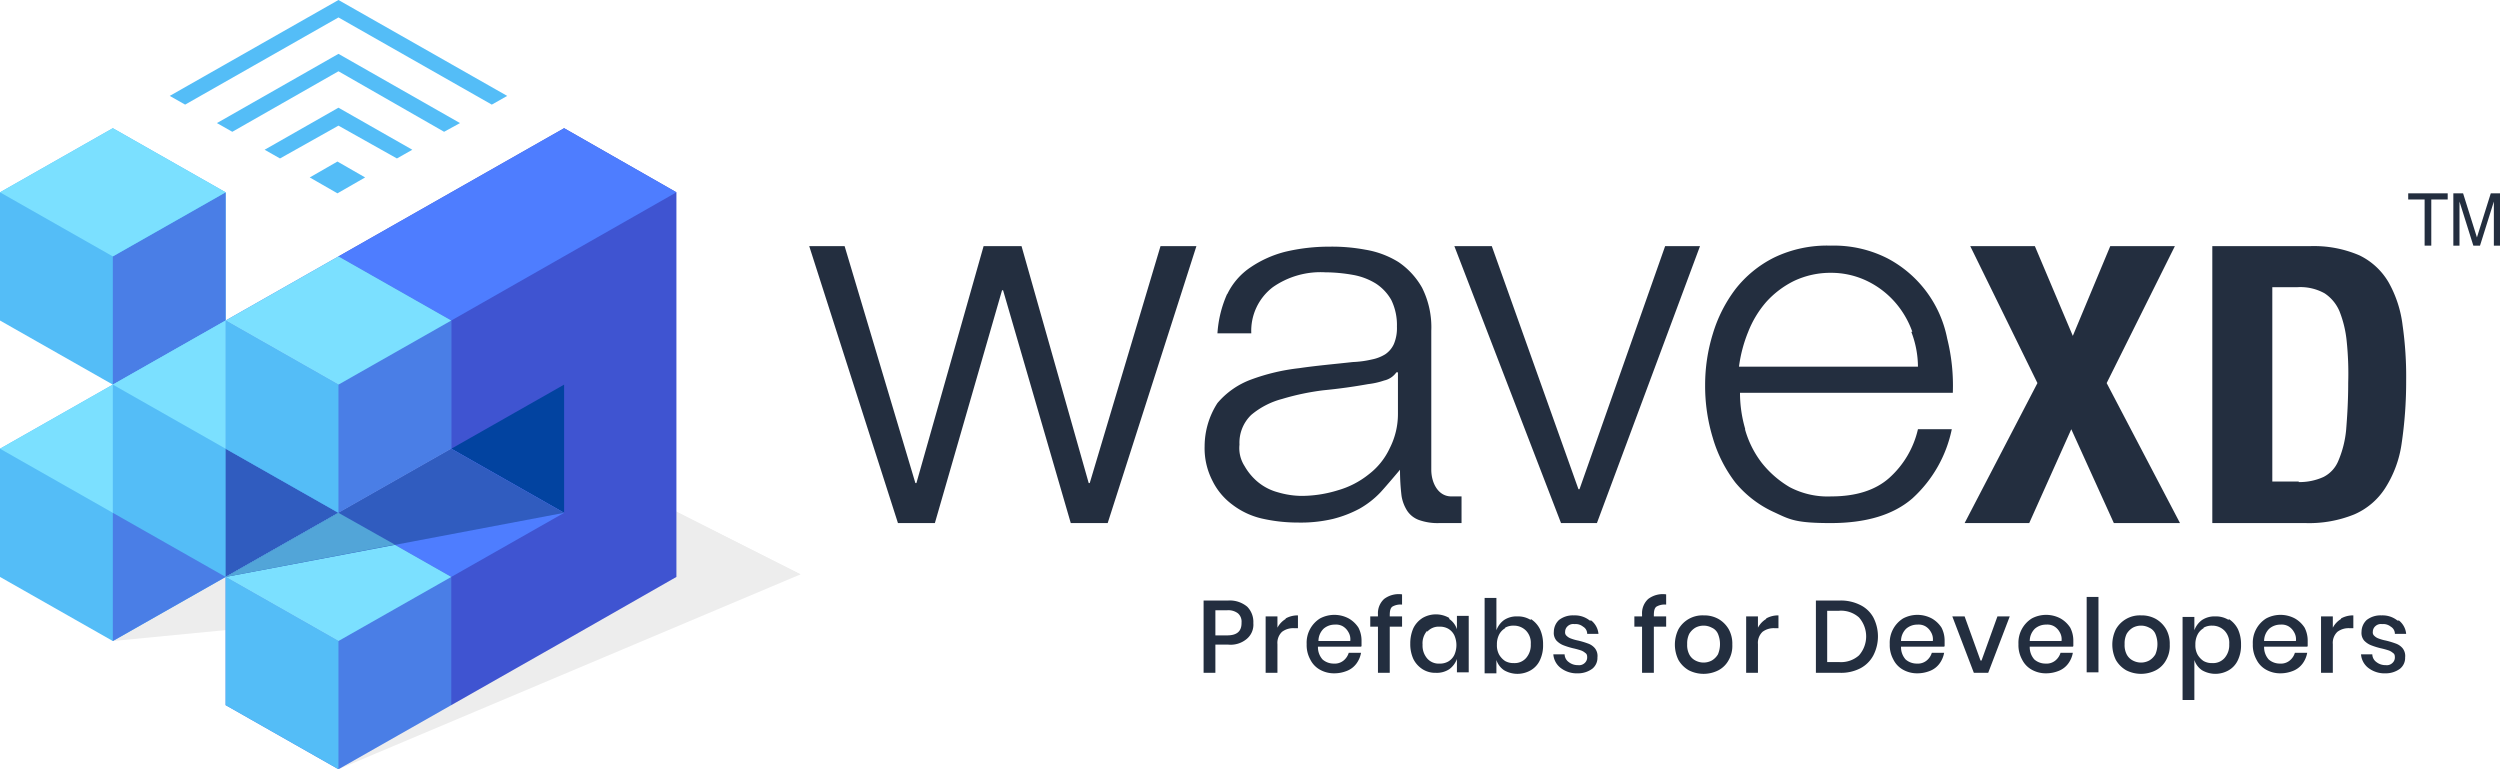 <?xml version="1.0" encoding="UTF-8"?> <svg xmlns="http://www.w3.org/2000/svg" id="WaveXD" width="325" height="100" viewBox="0 0 325 100"><g id="Group_117642" data-name="Group 117642"><g id="Group_117636" data-name="Group 117636"><path id="Path_146060" data-name="Path 146060" d="M142.6,108.867,90.667,82.6,53.2,117.533h0Z" transform="translate(-38.533 -34.2)" fill="#ededed"></path><path id="Path_146061" data-name="Path 146061" d="M157.267,116.3,134.6,104.9,97.2,141.633h0Z" transform="translate(-53.2 -41.633)" fill="#ededed"></path><g id="Group_117635" data-name="Group 117635" transform="translate(0 16.667)"><path id="Path_146062" data-name="Path 146062" d="M31.2,93.333V110l14.667,8.333L60.533,110V93.333L45.867,85Z" transform="translate(-31.2 -51.667)" fill="#54bdf7"></path><path id="Path_146063" data-name="Path 146063" d="M53.2,122.5l14.667-8.333V97.5L53.2,105.833Z" transform="translate(-38.533 -55.833)" fill="#4a7ee6"></path><path id="Path_146064" data-name="Path 146064" d="M31.2,93.333l14.667,8.333,14.667-8.333L45.867,85Z" transform="translate(-31.2 -51.667)" fill="#7be0ff"></path><path id="Path_146065" data-name="Path 146065" d="M31.2,43.333V60l14.667,8.333L60.533,60V43.333L45.867,35Z" transform="translate(-31.2 -35)" fill="#54bdf7"></path><path id="Path_146066" data-name="Path 146066" d="M126.533,35l-14.667,8.333L97.2,51.667V68.333l14.667,8.333h0L97.2,85v16.667L111.867,110l14.667-8.333,14.6-8.333v-50Z" transform="translate(-53.2 -35)" fill="#3f54d1"></path><path id="Path_146067" data-name="Path 146067" d="M53.2,72.5l14.667-8.333V47.5L53.2,55.833Z" transform="translate(-38.533 -39.167)" fill="#4a7ee6"></path><path id="Path_146068" data-name="Path 146068" d="M31.2,43.333l14.667,8.333,14.667-8.333L45.867,35Z" transform="translate(-31.2 -35)" fill="#7be0ff"></path><path id="Path_146069" data-name="Path 146069" d="M53.2,80.833V97.5l14.667,8.333L82.533,97.5V80.833L67.867,72.5Z" transform="translate(-38.533 -47.5)" fill="#54bdf7"></path><path id="Path_146070" data-name="Path 146070" d="M75.2,114.167l14.667-8.333L75.2,97.5Z" transform="translate(-45.867 -55.833)" fill="#305cbf"></path><path id="Path_146071" data-name="Path 146071" d="M133.867,101.667,119.2,93.333,133.867,85Z" transform="translate(-60.533 -51.667)" fill="#0243a0"></path><path id="Path_146072" data-name="Path 146072" d="M126.533,105.833l-14.667,8.333L97.2,105.833,111.867,97.5Z" transform="translate(-53.2 -55.833)" fill="#4e7dff"></path><path id="Path_146073" data-name="Path 146073" d="M111.867,85,97.2,76.667V60l14.667,8.333Z" transform="translate(-53.2 -43.333)" fill="#4a7ee6"></path><path id="Path_146074" data-name="Path 146074" d="M126.533,35,97.2,51.667,111.867,60l29.267-16.667Z" transform="translate(-53.2 -35)" fill="#4e7dff"></path><path id="Path_146075" data-name="Path 146075" d="M104.533,118.333V135l-14.667,8.333L75.2,135V118.333L89.867,110Z" transform="translate(-45.867 -60)" fill="#4a7ee6"></path><path id="Path_146076" data-name="Path 146076" d="M89.867,147.5,75.2,139.167V122.5l14.667,8.333Z" transform="translate(-45.867 -64.167)" fill="#54bdf7"></path><path id="Path_146077" data-name="Path 146077" d="M104.533,118.333l-14.667,8.333L75.2,118.333,89.867,110Z" transform="translate(-45.867 -60)" fill="#7be0ff"></path><path id="Path_146078" data-name="Path 146078" d="M104.533,68.333V85L89.867,93.333,75.2,85V68.333L89.867,60Z" transform="translate(-45.867 -43.333)" fill="#4a7ee6"></path><path id="Path_146079" data-name="Path 146079" d="M89.867,97.5,75.2,89.167V72.5l14.667,8.333Z" transform="translate(-45.867 -47.5)" fill="#54bdf7"></path><path id="Path_146080" data-name="Path 146080" d="M104.533,68.333,89.867,76.667,75.2,68.333,89.867,60Z" transform="translate(-45.867 -43.333)" fill="#7be0ff"></path><path id="Path_146081" data-name="Path 146081" d="M53.2,80.833l14.667,8.333V72.5Z" transform="translate(-38.533 -47.5)" fill="#7be0ff"></path><path id="Path_146082" data-name="Path 146082" d="M104.533,97.5,75.2,114.167l44-8.333Z" transform="translate(-45.867 -55.833)" fill="#305cbf"></path><path id="Path_146083" data-name="Path 146083" d="M89.867,110,75.2,118.333l22-4.2Z" transform="translate(-45.867 -60)" fill="#52a5d8"></path></g><path id="Path_146084" data-name="Path 146084" d="M82.8,36.467l2,1.133,7.6-4.267L100,37.6l2-1.133L92.4,31Z" transform="translate(-48.4 -17)" fill="#54bdf7"></path><path id="Path_146085" data-name="Path 146085" d="M64.3,22.467l2,1.133L86.233,12.267,106.167,23.6l2-1.133L86.233,10Z" transform="translate(-42.233 -10)" fill="#54bdf7"></path><path id="Path_146086" data-name="Path 146086" d="M73.5,29.5l2,1.133,13.8-7.867,13.733,7.867L105.1,29.5l-15.8-9Z" transform="translate(-45.3 -13.5)" fill="#54bdf7"></path><path id="Path_146087" data-name="Path 146087" d="M91.6,43.567h0l3.6,2.067,3.6-2.067h0L95.2,41.5Z" transform="translate(-51.333 -20.5)" fill="#54bdf7"></path></g><g id="Group_117641" data-name="Group 117641" transform="translate(105.2 25.133)"><g id="Group_117638" data-name="Group 117638" transform="translate(0 6.8)"><path id="Path_146088" data-name="Path 146088" d="M193.6,58l9.2,30.8h.133L211.667,58H216.6l8.733,30.8h.133l9.2-30.8h4.667L227.8,94H223l-8.8-30.267h-.133L205.333,94h-4.8L189,58h4.6Z" transform="translate(-189 -57.933)" fill="#232e3f"></path><path id="Path_146089" data-name="Path 146089" d="M269.033,64.3a8.778,8.778,0,0,1,3.067-3.533,14.3,14.3,0,0,1,4.467-2A24.623,24.623,0,0,1,282.3,58.1a23.647,23.647,0,0,1,4.733.4,11.782,11.782,0,0,1,4.267,1.6,9.885,9.885,0,0,1,3.067,3.333,11.438,11.438,0,0,1,1.2,5.6V87.1c0,1.667.867,3.467,2.6,3.467H299.5v3.467h-2.867a7.244,7.244,0,0,1-2.667-.4,3.116,3.116,0,0,1-1.533-1.2A5.093,5.093,0,0,1,291.7,90.5a28.242,28.242,0,0,1-.2-3.4s-1.733,2.067-2.533,2.933a11.681,11.681,0,0,1-2.733,2.133,15.034,15.034,0,0,1-3.467,1.333,18.229,18.229,0,0,1-4.533.467,20.985,20.985,0,0,1-4.733-.533,10.042,10.042,0,0,1-3.8-1.8,8.532,8.532,0,0,1-2.6-3.133,9.215,9.215,0,0,1-1-4.467,10.393,10.393,0,0,1,1.667-5.6,10.5,10.5,0,0,1,4.4-3.067,26.454,26.454,0,0,1,6.2-1.467c2.267-.333,4.6-.533,7-.8a12.987,12.987,0,0,0,2.467-.333,5.229,5.229,0,0,0,1.733-.667,3.2,3.2,0,0,0,1.133-1.333,5.313,5.313,0,0,0,.4-2.267,7.43,7.43,0,0,0-.733-3.467,6.172,6.172,0,0,0-2-2.133,8.511,8.511,0,0,0-3-1.133,21.26,21.26,0,0,0-3.6-.333,10.829,10.829,0,0,0-6.8,1.933,7.138,7.138,0,0,0-2.8,6h-4.4a14.887,14.887,0,0,1,1.267-5.133h0Zm22,10.133a2.633,2.633,0,0,1-1.6,1.067,9.865,9.865,0,0,1-2.067.467c-1.867.333-3.733.6-5.8.8a32.175,32.175,0,0,0-5.4,1.133,10.3,10.3,0,0,0-4,2.067,5.018,5.018,0,0,0-1.533,3.867,4.315,4.315,0,0,0,.667,2.8,7.528,7.528,0,0,0,1.733,2.067,6.879,6.879,0,0,0,2.6,1.333,11.275,11.275,0,0,0,3,.467,16.076,16.076,0,0,0,4.8-.733,11.4,11.4,0,0,0,4-2.067,9.092,9.092,0,0,0,2.733-3.4,9.813,9.813,0,0,0,1.067-4.467v-5.4h-.2Z" transform="translate(-214.7 -57.967)" fill="#232e3f"></path><path id="Path_146090" data-name="Path 146090" d="M319.667,58l11.267,31.6h.133L342.2,58h4.533l-13.4,36h-4.667L314.8,58Z" transform="translate(-230.933 -57.933)" fill="#232e3f"></path><path id="Path_146091" data-name="Path 146091" d="M368.9,81.833a12.826,12.826,0,0,0,2.133,4.267,13.092,13.092,0,0,0,3.667,3.2,10.6,10.6,0,0,0,5.4,1.2c3.2,0,5.733-.8,7.533-2.4a12.139,12.139,0,0,0,3.733-6.333h4.4a16.7,16.7,0,0,1-5.133,9q-3.7,3.2-10.6,3.2c-4.6,0-5.333-.467-7.333-1.4a14.066,14.066,0,0,1-5.067-3.867,17.6,17.6,0,0,1-2.933-5.8,23.113,23.113,0,0,1-1-6.867,22.433,22.433,0,0,1,1-6.667,18.3,18.3,0,0,1,2.933-5.8,14.72,14.72,0,0,1,5.067-4.133,15.853,15.853,0,0,1,7.333-1.533,15.347,15.347,0,0,1,7.4,1.667,15.049,15.049,0,0,1,7.733,10.4,25.238,25.238,0,0,1,.733,7.067H368.233A16.784,16.784,0,0,0,368.9,81.7h0ZM390.633,69.1a11.831,11.831,0,0,0-2.267-3.867,11.444,11.444,0,0,0-3.6-2.733,10.753,10.753,0,0,0-4.733-1.067,11.05,11.05,0,0,0-4.8,1.067,11.988,11.988,0,0,0-3.6,2.733A13.3,13.3,0,0,0,369.3,69.1a18.231,18.231,0,0,0-1.2,4.533h23.267A12.751,12.751,0,0,0,390.5,69.1h.133Z" transform="translate(-247.233 -57.9)" fill="#232e3f"></path><g id="Group_117637" data-name="Group 117637" transform="translate(150.2 0.067)"><path id="Path_146092" data-name="Path 146092" d="M423.433,58l4.933,11.667L433.233,58h8.4l-8.867,17.8L442.3,94h-8.6l-5.533-12.2L422.7,94h-8.4l9.467-18.2L415.033,58h8.4Z" transform="translate(-414.3 -58)" fill="#232e3f"></path><path id="Path_146093" data-name="Path 146093" d="M475.267,58a14.929,14.929,0,0,1,6.467,1.2,8.854,8.854,0,0,1,3.8,3.533,15.032,15.032,0,0,1,1.8,5.533,47.2,47.2,0,0,1,.467,7.2,54.8,54.8,0,0,1-.6,8.267,14.513,14.513,0,0,1-2.133,5.733,9.017,9.017,0,0,1-4,3.4A15.606,15.606,0,0,1,474.733,94H462.6V58h12.667ZM473.8,88.667A7.453,7.453,0,0,0,477.067,88,4.074,4.074,0,0,0,479,85.867a13.406,13.406,0,0,0,1-4c.133-1.667.267-3.667.267-6.133a40.881,40.881,0,0,0-.2-5.4,14.3,14.3,0,0,0-.933-3.867,5.228,5.228,0,0,0-1.933-2.333,6.447,6.447,0,0,0-3.533-.8H470.4V88.6h3.467Z" transform="translate(-430.4 -58)" fill="#232e3f"></path></g></g><g id="Group_117639" data-name="Group 117639" transform="translate(207.867)"><path id="Path_146094" data-name="Path 146094" d="M505.933,47.7v.8H503.8v6h-.867v-6H500.8v-.8Z" transform="translate(-500.8 -47.7)" fill="#232e3f"></path><path id="Path_146095" data-name="Path 146095" d="M509.667,47.7h1.2l1.8,5.733,1.8-5.733h1.2v6.8h-.8V48.767l-1.8,5.733H512.2l-1.8-5.733V54.5h-.8V47.7Z" transform="translate(-503.733 -47.7)" fill="#232e3f"></path></g><g id="Group_117640" data-name="Group 117640" transform="translate(51.267 52.121)"><path id="Path_146096" data-name="Path 146096" d="M267.433,132.833V136.5H265.9v-9.4h3.2a3.543,3.543,0,0,1,2.467.8,2.815,2.815,0,0,1,.8,2.133,2.41,2.41,0,0,1-.867,2.067,3.245,3.245,0,0,1-2.4.733h-1.667Zm3.4-2.867a1.426,1.426,0,0,0-.467-1.2,2.065,2.065,0,0,0-1.4-.4h-1.533v3.267h1.533c1.267,0,1.867-.533,1.867-1.6Z" transform="translate(-265.9 -126.287)" fill="#232e3f"></path><path id="Path_146097" data-name="Path 146097" d="M280.6,130.4a3.167,3.167,0,0,1,1.6-.4v1.667h-.467a2.408,2.408,0,0,0-1.6.467,1.969,1.969,0,0,0-.6,1.6v3.733H278v-7.333h1.533V131.6a2.908,2.908,0,0,1,1.067-1.133Z" transform="translate(-269.933 -127.254)" fill="#232e3f"></path><path id="Path_146098" data-name="Path 146098" d="M293.067,134.033h-5.6a2.386,2.386,0,0,0,.6,1.667,2.2,2.2,0,0,0,1.467.533,1.8,1.8,0,0,0,1.267-.4,2.048,2.048,0,0,0,.667-1h1.6a3.315,3.315,0,0,1-.6,1.4,2.8,2.8,0,0,1-1.2.933,4.368,4.368,0,0,1-1.667.333,3.7,3.7,0,0,1-1.867-.467,3.061,3.061,0,0,1-1.267-1.333,3.862,3.862,0,0,1-.467-2,3.712,3.712,0,0,1,1.733-3.333,3.967,3.967,0,0,1,3.733,0,3.642,3.642,0,0,1,1.267,1.2,3.691,3.691,0,0,1,.4,1.733v.667ZM291.4,132.1a1.937,1.937,0,0,0-.733-.733,1.8,1.8,0,0,0-1-.2,2.2,2.2,0,0,0-1.467.533,2.235,2.235,0,0,0-.667,1.6h4.133A1.793,1.793,0,0,0,291.4,132.1Z" transform="translate(-272.6 -127.221)" fill="#232e3f"></path><path id="Path_146099" data-name="Path 146099" d="M301.267,127.494c-.267.2-.333.6-.333,1.133v.133h1.6v1.333h-1.6v6H299.4v-6h-1V128.76h1v-.267a2.515,2.515,0,0,1,.8-2,3.148,3.148,0,0,1,2.333-.6v1.333a2.107,2.107,0,0,0-1.267.267Z" transform="translate(-276.733 -125.881)" fill="#232e3f"></path><path id="Path_146100" data-name="Path 146100" d="M311.267,130.4a2.549,2.549,0,0,1,1,1.333V130H313.8v7.333h-1.533V135.6a2.841,2.841,0,0,1-1,1.333,2.938,2.938,0,0,1-1.733.467,3.079,3.079,0,0,1-1.733-.467,3.339,3.339,0,0,1-1.2-1.333,4.656,4.656,0,0,1-.4-2,4.871,4.871,0,0,1,.4-2,3.293,3.293,0,0,1,1.2-1.333,3.452,3.452,0,0,1,3.467,0Zm-2.867,1.533a2.445,2.445,0,0,0-.6,1.8,2.553,2.553,0,0,0,.6,1.8,1.976,1.976,0,0,0,1.6.667,2.155,2.155,0,0,0,1.133-.267,2.026,2.026,0,0,0,.8-.867,3.141,3.141,0,0,0,0-2.533,2.026,2.026,0,0,0-.8-.867A2.191,2.191,0,0,0,310,131.4a1.976,1.976,0,0,0-1.6.667Z" transform="translate(-279.333 -127.187)" fill="#232e3f"></path><path id="Path_146101" data-name="Path 146101" d="M326.7,129.333a3.339,3.339,0,0,1,1.2,1.333,4.656,4.656,0,0,1,.4,2,4.453,4.453,0,0,1-.4,2A2.919,2.919,0,0,1,326.7,136a3.452,3.452,0,0,1-3.467,0,2.549,2.549,0,0,1-1-1.333V136.4H320.7v-9.8h1.533v4.2a2.84,2.84,0,0,1,1-1.333,2.938,2.938,0,0,1,1.733-.467,3.078,3.078,0,0,1,1.733.467Zm-3.333,1.2a2.026,2.026,0,0,0-.8.867,2.706,2.706,0,0,0-.267,1.267,2.538,2.538,0,0,0,.267,1.267,2.5,2.5,0,0,0,.8.867,2.191,2.191,0,0,0,1.133.267,1.976,1.976,0,0,0,1.6-.667,2.553,2.553,0,0,0,.6-1.8,2.279,2.279,0,0,0-.6-1.733,2.208,2.208,0,0,0-1.6-.667,2.155,2.155,0,0,0-1.133.267Z" transform="translate(-284.167 -126.121)" fill="#232e3f"></path><path id="Path_146102" data-name="Path 146102" d="M339.033,130.667a2.505,2.505,0,0,1,.933,1.733H338.5a1.064,1.064,0,0,0-.533-.933,1.541,1.541,0,0,0-1.133-.333,1.043,1.043,0,0,0-.867.267.955.955,0,0,0-.333.733.574.574,0,0,0,.2.533,1.452,1.452,0,0,0,.533.333,5.6,5.6,0,0,0,.933.267,11.137,11.137,0,0,1,1.333.4,2.03,2.03,0,0,1,.867.6,1.618,1.618,0,0,1,.333,1.2,1.8,1.8,0,0,1-.667,1.467,3.115,3.115,0,0,1-1.867.6,3.455,3.455,0,0,1-2.2-.667,2.456,2.456,0,0,1-1-1.8h1.467a1.266,1.266,0,0,0,.533,1,1.861,1.861,0,0,0,1.2.4,1.043,1.043,0,0,0,.867-.267.955.955,0,0,0,.333-.733c0-.333-.067-.467-.267-.6a1.748,1.748,0,0,0-.6-.333,10.3,10.3,0,0,0-1-.267,9.667,9.667,0,0,1-1.267-.4,2.537,2.537,0,0,1-.867-.6,1.541,1.541,0,0,1-.333-1.133,2.129,2.129,0,0,1,.667-1.533,2.916,2.916,0,0,1,1.933-.6,3.083,3.083,0,0,1,2.067.667Z" transform="translate(-288.633 -127.254)" fill="#232e3f"></path><path id="Path_146103" data-name="Path 146103" d="M352.767,127.494c-.267.2-.333.6-.333,1.133v.133h1.6v1.333h-1.6v6H350.9v-6h-1V128.76h1v-.267a2.515,2.515,0,0,1,.8-2,3.149,3.149,0,0,1,2.333-.6v1.333A2.107,2.107,0,0,0,352.767,127.494Z" transform="translate(-293.9 -125.881)" fill="#232e3f"></path><path id="Path_146104" data-name="Path 146104" d="M363.467,130.467A3.652,3.652,0,0,1,364.8,131.8a3.862,3.862,0,0,1,.467,2,3.706,3.706,0,0,1-.467,2,3.213,3.213,0,0,1-1.333,1.333,4.238,4.238,0,0,1-3.867,0,3.652,3.652,0,0,1-1.333-1.333,4.519,4.519,0,0,1,0-4,3.576,3.576,0,0,1,3.267-1.8A3.776,3.776,0,0,1,363.467,130.467Zm-3,1.133a2.3,2.3,0,0,0-.8.8,2.808,2.808,0,0,0-.267,1.333,2.644,2.644,0,0,0,.267,1.333,1.852,1.852,0,0,0,.8.8,2.267,2.267,0,0,0,2.133,0,2.3,2.3,0,0,0,.8-.8,3.467,3.467,0,0,0,0-2.667,1.556,1.556,0,0,0-.8-.8,2.267,2.267,0,0,0-2.133,0Z" transform="translate(-296.533 -127.254)" fill="#232e3f"></path><path id="Path_146105" data-name="Path 146105" d="M374.3,130.4a3.167,3.167,0,0,1,1.6-.4v1.667h-.467a2.408,2.408,0,0,0-1.6.467,1.969,1.969,0,0,0-.6,1.6v3.733H371.7v-7.333h1.533V131.6a2.909,2.909,0,0,1,1.067-1.133Z" transform="translate(-301.167 -127.254)" fill="#232e3f"></path><path id="Path_146106" data-name="Path 146106" d="M392.767,134.233A4.017,4.017,0,0,1,391.1,135.9a5.439,5.439,0,0,1-2.667.6H385.3v-9.4h3.133a5.621,5.621,0,0,1,2.667.6,3.875,3.875,0,0,1,1.667,1.6,5.371,5.371,0,0,1,0,4.933Zm-1.867,0a3.726,3.726,0,0,0,0-4.933,3.508,3.508,0,0,0-2.6-.867h-1.533V135.1H388.3A3.508,3.508,0,0,0,390.9,134.233Z" transform="translate(-305.7 -126.287)" fill="#232e3f"></path><path id="Path_146107" data-name="Path 146107" d="M406.767,134.033h-5.6a2.386,2.386,0,0,0,.6,1.667,2.2,2.2,0,0,0,1.467.533,1.8,1.8,0,0,0,1.267-.4,2.048,2.048,0,0,0,.667-1h1.6a3.315,3.315,0,0,1-.6,1.4,2.8,2.8,0,0,1-1.2.933,4.368,4.368,0,0,1-1.667.333,3.7,3.7,0,0,1-1.867-.467,3.061,3.061,0,0,1-1.267-1.333,3.862,3.862,0,0,1-.467-2,3.713,3.713,0,0,1,1.733-3.333,3.967,3.967,0,0,1,3.733,0,3.643,3.643,0,0,1,1.267,1.2,3.691,3.691,0,0,1,.4,1.733v.667Zm-1.733-1.933a1.937,1.937,0,0,0-.733-.733,1.8,1.8,0,0,0-1-.2,2.2,2.2,0,0,0-1.467.533,2.235,2.235,0,0,0-.667,1.6H405.3A1.793,1.793,0,0,0,405.033,132.1Z" transform="translate(-310.5 -127.221)" fill="#232e3f"></path><path id="Path_146108" data-name="Path 146108" d="M415.7,135.933l2.067-5.733h1.6l-2.8,7.333H414.7l-2.8-7.333h1.6l2.067,5.733Z" transform="translate(-314.567 -127.321)" fill="#232e3f"></path><path id="Path_146109" data-name="Path 146109" d="M431.867,134.033h-5.6a2.386,2.386,0,0,0,.6,1.667,2.2,2.2,0,0,0,1.467.533,1.8,1.8,0,0,0,1.267-.4,2.048,2.048,0,0,0,.667-1h1.6a3.315,3.315,0,0,1-.6,1.4,2.8,2.8,0,0,1-1.2.933,4.367,4.367,0,0,1-1.667.333,3.7,3.7,0,0,1-1.867-.467,3.061,3.061,0,0,1-1.267-1.333,3.862,3.862,0,0,1-.467-2,3.713,3.713,0,0,1,1.733-3.333,3.967,3.967,0,0,1,3.733,0,3.642,3.642,0,0,1,1.267,1.2,3.691,3.691,0,0,1,.4,1.733v.667Zm-1.733-1.933a1.937,1.937,0,0,0-.733-.733,1.8,1.8,0,0,0-1-.2,2.2,2.2,0,0,0-1.467.533,2.235,2.235,0,0,0-.667,1.6H430.4A1.793,1.793,0,0,0,430.133,132.1Z" transform="translate(-318.867 -127.221)" fill="#232e3f"></path><path id="Path_146110" data-name="Path 146110" d="M439.633,126.4v9.8H438.1v-9.8h1.533Z" transform="translate(-323.3 -126.054)" fill="#232e3f"></path><path id="Path_146111" data-name="Path 146111" d="M448.767,130.467A3.652,3.652,0,0,1,450.1,131.8a3.862,3.862,0,0,1,.467,2,3.706,3.706,0,0,1-.467,2,3.213,3.213,0,0,1-1.333,1.333,4.238,4.238,0,0,1-3.867,0,3.652,3.652,0,0,1-1.333-1.333,4.519,4.519,0,0,1,0-4,3.576,3.576,0,0,1,3.267-1.8A3.776,3.776,0,0,1,448.767,130.467Zm-3,1.133a2.3,2.3,0,0,0-.8.8,2.807,2.807,0,0,0-.267,1.333,2.644,2.644,0,0,0,.267,1.333,1.852,1.852,0,0,0,.8.8,2.267,2.267,0,0,0,2.133,0,2.3,2.3,0,0,0,.8-.8,3.467,3.467,0,0,0,0-2.667,1.556,1.556,0,0,0-.8-.8,2.267,2.267,0,0,0-2.133,0Z" transform="translate(-324.967 -127.254)" fill="#232e3f"></path><path id="Path_146112" data-name="Path 146112" d="M462.8,130.533a3.338,3.338,0,0,1,1.2,1.333,4.655,4.655,0,0,1,.4,2,4.452,4.452,0,0,1-.4,2,2.919,2.919,0,0,1-1.2,1.333,3.453,3.453,0,0,1-3.467,0,2.549,2.549,0,0,1-1-1.333v5.2H456.8v-10.8h1.533V132a2.84,2.84,0,0,1,1-1.333,2.938,2.938,0,0,1,1.733-.467,3.078,3.078,0,0,1,1.733.467Zm-3.267,1.2a2.026,2.026,0,0,0-.8.867,2.705,2.705,0,0,0-.267,1.267,2.538,2.538,0,0,0,.267,1.267,2.5,2.5,0,0,0,.8.867,2.191,2.191,0,0,0,1.133.267,1.976,1.976,0,0,0,1.6-.667,2.553,2.553,0,0,0,.6-1.8,2.279,2.279,0,0,0-.6-1.733,2.208,2.208,0,0,0-1.6-.667,2.155,2.155,0,0,0-1.133.267Z" transform="translate(-329.533 -127.321)" fill="#232e3f"></path><path id="Path_146113" data-name="Path 146113" d="M477.567,134.033h-5.6a2.386,2.386,0,0,0,.6,1.667,2.2,2.2,0,0,0,1.467.533,1.8,1.8,0,0,0,1.267-.4,2.048,2.048,0,0,0,.667-1h1.6a3.315,3.315,0,0,1-.6,1.4,2.8,2.8,0,0,1-1.2.933,4.368,4.368,0,0,1-1.667.333,3.7,3.7,0,0,1-1.867-.467,3.061,3.061,0,0,1-1.267-1.333,3.862,3.862,0,0,1-.467-2,3.713,3.713,0,0,1,1.733-3.333,3.967,3.967,0,0,1,3.733,0,3.642,3.642,0,0,1,1.267,1.2,3.691,3.691,0,0,1,.4,1.733v.667Zm-1.733-1.933a1.937,1.937,0,0,0-.733-.733,1.8,1.8,0,0,0-1-.2,2.2,2.2,0,0,0-1.467.533,2.235,2.235,0,0,0-.667,1.6H476.1A1.793,1.793,0,0,0,475.833,132.1Z" transform="translate(-334.1 -127.221)" fill="#232e3f"></path><path id="Path_146114" data-name="Path 146114" d="M486.4,130.4a3.167,3.167,0,0,1,1.6-.4v1.667h-.467a2.408,2.408,0,0,0-1.6.467,1.969,1.969,0,0,0-.6,1.6v3.733H483.8v-7.333h1.533V131.6a2.909,2.909,0,0,1,1.067-1.133Z" transform="translate(-338.533 -127.254)" fill="#232e3f"></path><path id="Path_146115" data-name="Path 146115" d="M496.533,130.667a2.5,2.5,0,0,1,.933,1.733H496a1.064,1.064,0,0,0-.533-.933,1.541,1.541,0,0,0-1.133-.333,1.043,1.043,0,0,0-.867.267.955.955,0,0,0-.333.733.574.574,0,0,0,.2.533,1.452,1.452,0,0,0,.533.333,5.6,5.6,0,0,0,.933.267,11.136,11.136,0,0,1,1.333.4,2.03,2.03,0,0,1,.867.6,1.618,1.618,0,0,1,.333,1.2,1.8,1.8,0,0,1-.667,1.467,3.115,3.115,0,0,1-1.867.6,3.455,3.455,0,0,1-2.2-.667,2.456,2.456,0,0,1-1-1.8h1.467a1.266,1.266,0,0,0,.533,1,1.861,1.861,0,0,0,1.2.4,1.043,1.043,0,0,0,.867-.267.955.955,0,0,0,.333-.733c0-.333-.067-.467-.267-.6a1.747,1.747,0,0,0-.6-.333,10.3,10.3,0,0,0-1-.267,9.669,9.669,0,0,1-1.267-.4,2.537,2.537,0,0,1-.867-.6,1.541,1.541,0,0,1-.333-1.133,2.129,2.129,0,0,1,.667-1.533,2.916,2.916,0,0,1,1.933-.6,3.083,3.083,0,0,1,2.067.667Z" transform="translate(-341.133 -127.254)" fill="#232e3f"></path></g></g></g></svg> 